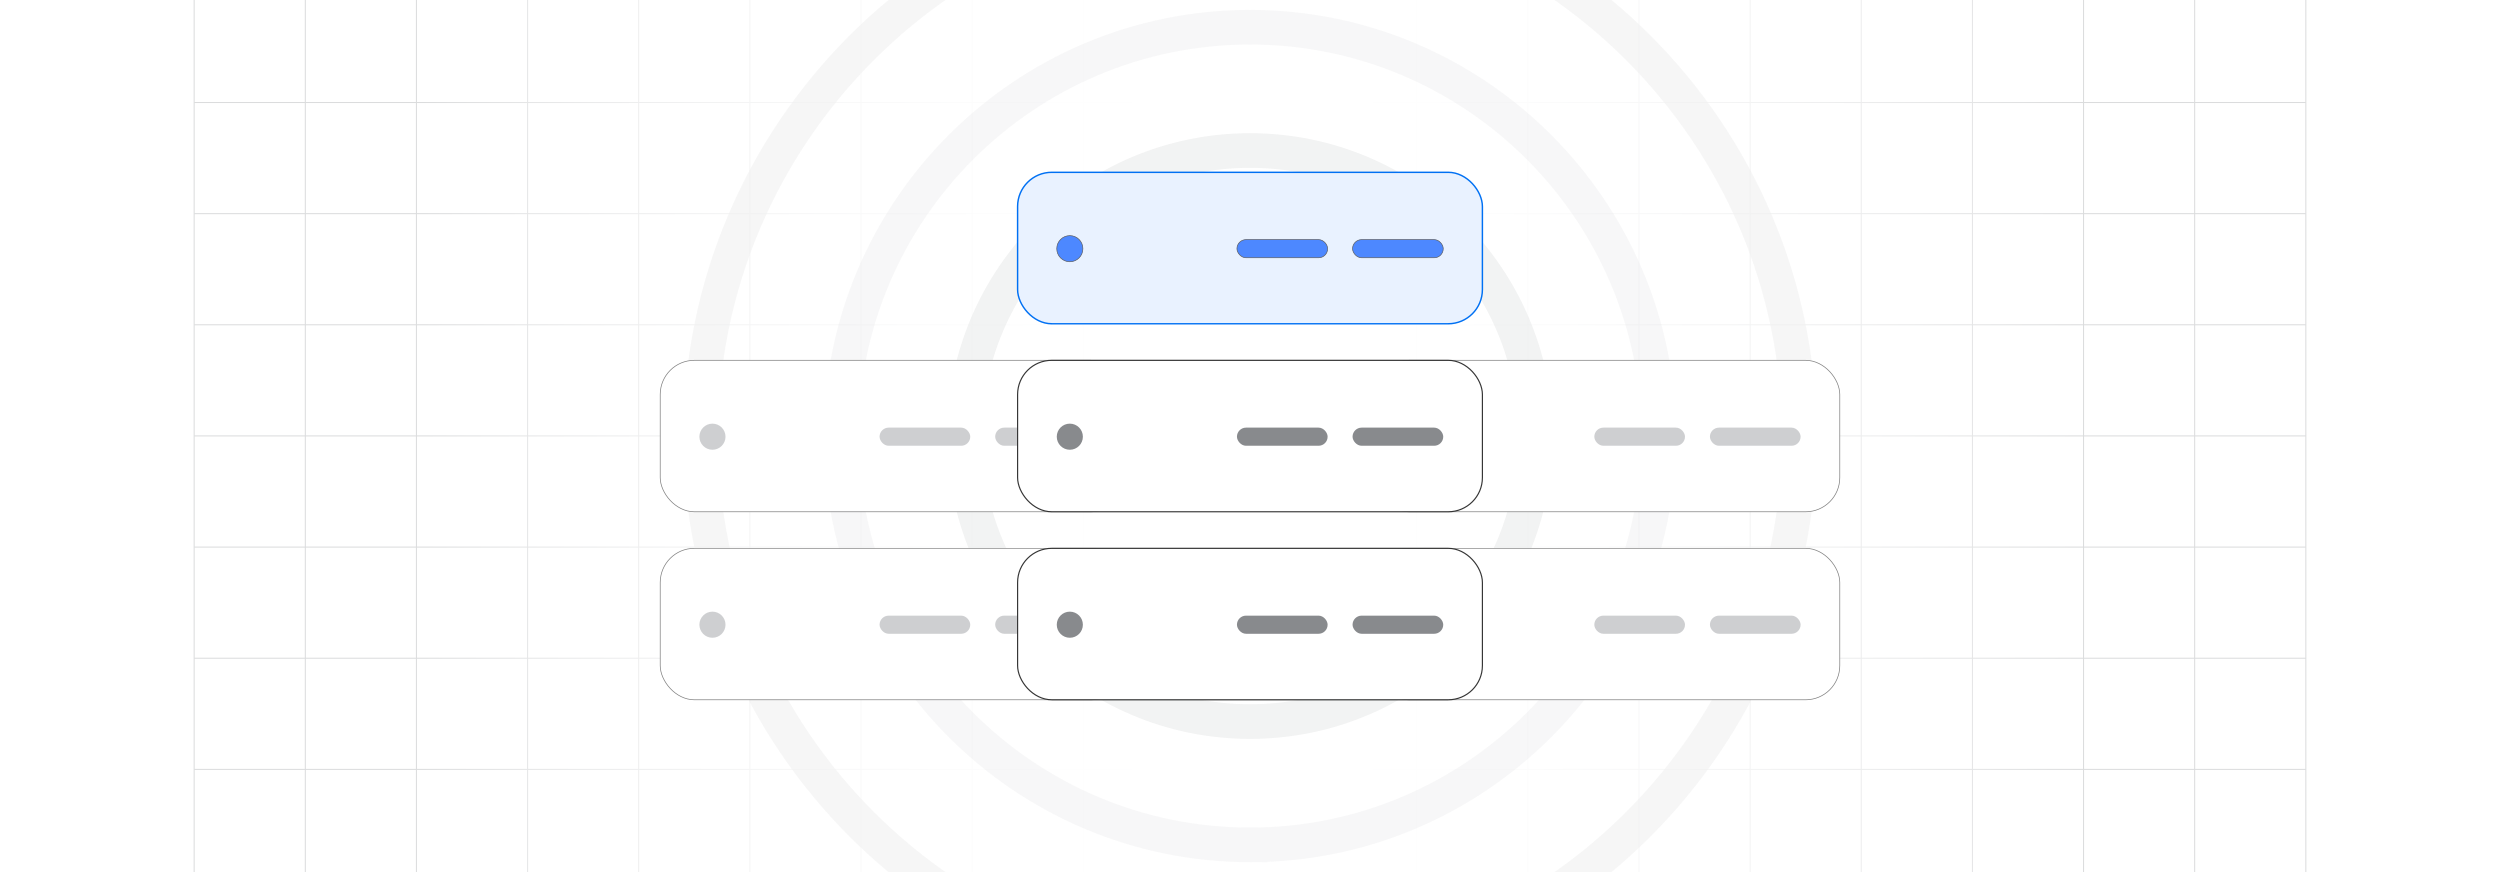 <?xml version="1.0" encoding="UTF-8"?><svg id="Layer_1" xmlns="http://www.w3.org/2000/svg" xmlns:xlink="http://www.w3.org/1999/xlink" viewBox="0 0 860 300"><defs><clipPath id="clippath"><rect x=".001" y="-.038" width="860" height="300.076" fill="none" stroke-width="0"/></clipPath><clipPath id="clippath-1"><rect x=".001" y="-.038" width="860" height="300.076" fill="none" stroke-width="0"/></clipPath><linearGradient id="linear-gradient" x1="144.881" y1="149.981" x2="715.12" y2="149.981" gradientUnits="userSpaceOnUse"><stop offset="0" stop-color="#fff" stop-opacity="0"/><stop offset=".039" stop-color="#fff" stop-opacity=".179"/><stop offset=".087" stop-color="#fff" stop-opacity=".369"/><stop offset=".137" stop-color="#fff" stop-opacity=".539"/><stop offset=".189" stop-color="#fff" stop-opacity=".681"/><stop offset=".244" stop-color="#fff" stop-opacity=".797"/><stop offset=".301" stop-color="#fff" stop-opacity=".887"/><stop offset=".363" stop-color="#fff" stop-opacity=".951"/><stop offset=".432" stop-color="#fff" stop-opacity=".988"/><stop offset=".523" stop-color="#fff"/><stop offset=".583" stop-color="#fff" stop-opacity=".984"/><stop offset=".643" stop-color="#fff" stop-opacity=".937"/><stop offset=".703" stop-color="#fff" stop-opacity=".858"/><stop offset=".763" stop-color="#fff" stop-opacity=".747"/><stop offset=".823" stop-color="#fff" stop-opacity=".604"/><stop offset=".883" stop-color="#fff" stop-opacity=".428"/><stop offset=".943" stop-color="#fff" stop-opacity=".225"/><stop offset="1" stop-color="#fff" stop-opacity="0"/></linearGradient><linearGradient id="linear-gradient-2" x1="560.117" y1="165.088" x2="560.117" y2="163.644" gradientUnits="userSpaceOnUse"><stop offset=".001" stop-color="#ff1d25" stop-opacity="0"/><stop offset=".079" stop-color="#f6272d" stop-opacity=".259"/><stop offset=".156" stop-color="#f03034" stop-opacity=".483"/><stop offset=".233" stop-color="#ea383b" stop-opacity=".669"/><stop offset=".307" stop-color="#e53e3f" stop-opacity=".813"/><stop offset=".378" stop-color="#e24243" stop-opacity=".916"/><stop offset=".445" stop-color="#e04545" stop-opacity=".979"/><stop offset=".503" stop-color="#e04646"/><stop offset=".561" stop-color="#e04545" stop-opacity=".979"/><stop offset=".627" stop-color="#e24243" stop-opacity=".917"/><stop offset=".697" stop-color="#e53e3f" stop-opacity=".815"/><stop offset=".77" stop-color="#ea383b" stop-opacity=".672"/><stop offset=".845" stop-color="#ef3135" stop-opacity=".488"/><stop offset=".922" stop-color="#f6272d" stop-opacity=".263"/><stop offset="1" stop-color="#ff1d25" stop-opacity="0"/></linearGradient><linearGradient id="linear-gradient-3" x1="469.177" y1="149.136" x2="469.177" y2="147.796" xlink:href="#linear-gradient-2"/></defs><rect width="860" height="300" rx="5" ry="5" fill="#fff" stroke-width="0"/><rect x="-.001" width="860" height="300" rx="5" ry="5" fill="#fff" stroke-width="0"/><rect x=".001" y="0" width="860" height="300" rx="5" ry="5" fill="#fff" stroke-width="0"/><rect x=".001" width="860" height="300" rx="5" ry="5" fill="#fff" stroke-width="0"/><rect x=".001" y="0" width="860" height="300" rx="5" ry="5" fill="#fff" stroke-width="0"/><g clip-path="url(#clippath)"><rect x=".001" width="860" height="300" rx="5" ry="5" fill="#fff" stroke-width="0"/><g clip-path="url(#clippath-1)"><rect x=".001" y="-.038" width="860" height="300" rx="5" ry="5" fill="#fff" stroke-width="0"/><rect x="66.788" y="-2.966" width="726.419" height="305.872" fill="none" stroke="#dbdcdd" stroke-miterlimit="10" stroke-width=".353"/><polyline points="66.792 264.672 105.021 264.672 143.249 264.672 143.265 264.672 181.494 264.672 219.706 264.672 219.722 264.672 257.95 264.672 296.179 264.672 296.195 264.672 334.424 264.672 372.652 264.672 410.897 264.672 449.109 264.672 487.337 264.672 487.353 264.672 525.582 264.672 563.81 264.672 563.827 264.672 602.055 264.672 640.267 264.672 640.284 264.672 678.512 264.672 716.74 264.672 754.969 264.672 754.985 264.672 793.213 264.672" fill="none" stroke="#dbdcdd" stroke-miterlimit="10" stroke-width=".353"/><polyline points="66.792 226.428 105.021 226.428 143.249 226.428 143.265 226.428 181.494 226.428 219.706 226.428 219.722 226.428 257.95 226.428 296.179 226.428 296.195 226.428 334.424 226.428 372.652 226.428 410.897 226.428 449.109 226.428 487.337 226.428 487.353 226.428 525.582 226.428 563.81 226.428 563.827 226.428 602.055 226.428 640.267 226.428 640.284 226.428 678.512 226.428 716.74 226.428 754.969 226.428 754.985 226.428 793.213 226.428" fill="none" stroke="#dbdcdd" stroke-miterlimit="10" stroke-width=".353"/><polyline points="66.792 188.199 105.021 188.199 143.249 188.199 143.265 188.199 181.494 188.199 219.706 188.199 219.722 188.199 257.95 188.199 296.179 188.199 296.195 188.199 334.424 188.199 372.652 188.199 410.897 188.199 449.109 188.199 487.337 188.199 487.353 188.199 525.582 188.199 563.81 188.199 563.827 188.199 602.055 188.199 640.267 188.199 640.284 188.199 678.512 188.199 716.74 188.199 754.969 188.199 754.985 188.199 793.213 188.199" fill="none" stroke="#dbdcdd" stroke-miterlimit="10" stroke-width=".353"/><polyline points="66.792 149.954 105.021 149.954 143.249 149.954 143.265 149.954 181.494 149.954 219.706 149.954 219.722 149.954 257.95 149.954 296.179 149.954 296.195 149.954 334.424 149.954 372.652 149.954 410.897 149.954 449.109 149.954 487.337 149.954 487.353 149.954 525.582 149.954 563.81 149.954 563.827 149.954 602.055 149.954 640.267 149.954 640.284 149.954 678.512 149.954 716.74 149.954 754.969 149.954 754.985 149.954 793.213 149.954" fill="none" stroke="#dbdcdd" stroke-miterlimit="10" stroke-width=".353"/><polyline points="66.792 111.726 105.021 111.726 143.249 111.726 143.265 111.726 181.494 111.726 219.706 111.726 219.722 111.726 257.95 111.726 296.179 111.726 296.195 111.726 334.424 111.726 372.652 111.726 410.897 111.726 449.109 111.726 487.337 111.726 487.353 111.726 525.582 111.726 563.81 111.726 563.827 111.726 602.055 111.726 640.267 111.726 640.284 111.726 678.512 111.726 716.74 111.726 754.969 111.726 754.985 111.726 793.213 111.726" fill="none" stroke="#dbdcdd" stroke-miterlimit="10" stroke-width=".353"/><polyline points="66.792 73.498 105.021 73.498 143.249 73.498 143.265 73.498 181.494 73.498 219.706 73.498 219.722 73.498 257.95 73.498 296.179 73.498 296.195 73.498 334.424 73.498 372.652 73.498 410.897 73.498 449.109 73.498 487.337 73.498 487.353 73.498 525.582 73.498 563.81 73.498 563.827 73.498 602.055 73.498 640.267 73.498 640.284 73.498 678.512 73.498 716.74 73.498 754.969 73.498 754.985 73.498 793.213 73.498" fill="none" stroke="#dbdcdd" stroke-miterlimit="10" stroke-width=".353"/><polyline points="66.792 35.269 105.021 35.269 143.249 35.269 143.265 35.269 181.494 35.269 219.706 35.269 219.722 35.269 257.95 35.269 296.179 35.269 296.195 35.269 334.424 35.269 372.652 35.269 410.897 35.269 449.109 35.269 487.337 35.269 487.353 35.269 525.582 35.269 563.81 35.269 563.827 35.269 602.055 35.269 640.267 35.269 640.284 35.269 678.512 35.269 716.74 35.269 754.969 35.269 754.985 35.269 793.213 35.269" fill="none" stroke="#dbdcdd" stroke-miterlimit="10" stroke-width=".353"/><polyline points="754.967 -2.982 754.967 -2.966 754.967 35.273 754.967 73.498 754.967 111.722 754.967 111.738 754.967 149.947 754.967 188.202 754.967 226.427 754.967 264.666 754.967 302.906" fill="none" stroke="#dbdcdd" stroke-miterlimit="10" stroke-width=".353"/><polyline points="716.742 -2.982 716.742 -2.966 716.742 35.273 716.742 73.498 716.742 111.722 716.742 111.738 716.742 149.947 716.742 188.202 716.742 226.427 716.742 264.666 716.742 302.906" fill="none" stroke="#dbdcdd" stroke-miterlimit="10" stroke-width=".353"/><polyline points="678.518 -2.982 678.518 -2.966 678.518 35.273 678.518 73.498 678.518 111.722 678.518 111.738 678.518 149.947 678.518 188.202 678.518 226.427 678.518 264.666 678.518 302.906" fill="none" stroke="#dbdcdd" stroke-miterlimit="10" stroke-width=".353"/><polyline points="640.263 -2.982 640.263 -2.966 640.263 35.273 640.263 73.498 640.263 111.722 640.263 111.738 640.263 149.947 640.263 188.202 640.263 226.427 640.263 264.666 640.263 302.906" fill="none" stroke="#dbdcdd" stroke-miterlimit="10" stroke-width=".353"/><polyline points="602.053 -2.982 602.053 -2.966 602.053 35.273 602.053 73.498 602.053 111.722 602.053 111.738 602.053 149.947 602.053 188.202 602.053 226.427 602.053 264.666 602.053 302.906" fill="none" stroke="#dbdcdd" stroke-miterlimit="10" stroke-width=".353"/><polyline points="563.814 -2.982 563.814 -2.966 563.814 35.273 563.814 73.498 563.814 111.722 563.814 111.738 563.814 149.947 563.814 188.202 563.814 226.427 563.814 264.666 563.814 302.906" fill="none" stroke="#dbdcdd" stroke-miterlimit="10" stroke-width=".353"/><polyline points="525.589 -2.982 525.589 -2.966 525.589 35.273 525.589 73.498 525.589 111.722 525.589 111.738 525.589 149.947 525.589 188.202 525.589 226.427 525.589 264.666 525.589 302.906" fill="none" stroke="#dbdcdd" stroke-miterlimit="10" stroke-width=".353"/><polyline points="487.334 -2.982 487.334 -2.966 487.334 35.273 487.334 73.498 487.334 111.722 487.334 111.738 487.334 149.947 487.334 188.202 487.334 226.427 487.334 264.666 487.334 302.906" fill="none" stroke="#dbdcdd" stroke-miterlimit="10" stroke-width=".353"/><polyline points="449.11 -2.982 449.11 -2.966 449.11 35.273 449.11 73.498 449.11 111.722 449.11 111.738 449.11 149.947 449.11 188.202 449.11 226.427 449.11 264.666 449.11 302.906" fill="none" stroke="#dbdcdd" stroke-miterlimit="10" stroke-width=".353"/><polyline points="410.9 -2.982 410.9 -2.966 410.9 35.273 410.9 73.498 410.9 111.722 410.9 111.738 410.9 149.947 410.9 188.202 410.9 226.427 410.9 264.666 410.9 302.906" fill="none" stroke="#dbdcdd" stroke-miterlimit="10" stroke-width=".353"/><polyline points="372.645 -2.982 372.645 -2.966 372.645 35.273 372.645 73.498 372.645 111.722 372.645 111.738 372.645 149.947 372.645 188.202 372.645 226.427 372.645 264.666 372.645 302.906" fill="none" stroke="#dbdcdd" stroke-miterlimit="10" stroke-width=".353"/><polyline points="334.421 -2.982 334.421 -2.966 334.421 35.273 334.421 73.498 334.421 111.722 334.421 111.738 334.421 149.947 334.421 188.202 334.421 226.427 334.421 264.666 334.421 302.906" fill="none" stroke="#dbdcdd" stroke-miterlimit="10" stroke-width=".353"/><polyline points="296.181 -2.982 296.181 -2.966 296.181 35.273 296.181 73.498 296.181 111.722 296.181 111.738 296.181 149.947 296.181 188.202 296.181 226.427 296.181 264.666 296.181 302.906" fill="none" stroke="#dbdcdd" stroke-miterlimit="10" stroke-width=".353"/><polyline points="257.956 -2.982 257.956 -2.966 257.956 35.273 257.956 73.498 257.956 111.722 257.956 111.738 257.956 149.947 257.956 188.202 257.956 226.427 257.956 264.666 257.956 302.906" fill="none" stroke="#dbdcdd" stroke-miterlimit="10" stroke-width=".353"/><polyline points="219.702 -2.982 219.702 -2.966 219.702 35.273 219.702 73.498 219.702 111.722 219.702 111.738 219.702 149.947 219.702 188.202 219.702 226.427 219.702 264.666 219.702 302.906" fill="none" stroke="#dbdcdd" stroke-miterlimit="10" stroke-width=".353"/><polyline points="181.492 -2.982 181.492 -2.966 181.492 35.273 181.492 73.498 181.492 111.722 181.492 111.738 181.492 149.947 181.492 188.202 181.492 226.427 181.492 264.666 181.492 302.906" fill="none" stroke="#dbdcdd" stroke-miterlimit="10" stroke-width=".353"/><polyline points="143.252 -2.982 143.252 -2.966 143.252 35.273 143.252 73.498 143.252 111.722 143.252 111.738 143.252 149.947 143.252 188.202 143.252 226.427 143.252 264.666 143.252 302.906" fill="none" stroke="#dbdcdd" stroke-miterlimit="10" stroke-width=".353"/><polyline points="105.028 -2.982 105.028 -2.966 105.028 35.273 105.028 73.498 105.028 111.722 105.028 111.738 105.028 149.947 105.028 188.202 105.028 226.427 105.028 264.666 105.028 302.906" fill="none" stroke="#dbdcdd" stroke-miterlimit="10" stroke-width=".353"/></g><rect x="144.881" y="-.038" width="570.238" height="300.038" fill="url(#linear-gradient)" stroke-width="0"/><g opacity=".59"><path d="M429.998,338.974c-104.201,0-188.974-84.774-188.974-188.977S325.797-38.975,429.998-38.975s188.977,84.774,188.977,188.972-84.774,188.977-188.977,188.977Z" fill="none" stroke="#f0f0f0" stroke-miterlimit="10" stroke-width="11.914"/><path d="M429.998,290.638c-77.547,0-140.638-63.091-140.638-140.64S352.451,9.362,429.998,9.362s140.64,63.091,140.64,140.636-63.091,140.64-140.64,140.64Z" fill="none" opacity=".37" stroke="#dbdcdd" stroke-miterlimit="10" stroke-width="11.914"/><circle cx="429.999" cy="150" r="98.219" fill="none" opacity=".59" stroke="#dbdcdd" stroke-miterlimit="10" stroke-width="11.914"/></g></g><line x1="560.122" y1="164.366" x2="560.112" y2="164.366" fill="none" opacity=".84" stroke="url(#linear-gradient-2)" stroke-miterlimit="10" stroke-width="1.445"/><g opacity=".74"><path d="M469.162,147.796c0,.37.01.73.03,1.1v.24c-.01-.08-.01-.16-.01-.24-.01-.37-.01-.73-.02-1.1" fill="none" stroke-width="0"/></g><path d="M469.192,149.136v-.24c-.02-.37-.03-.73-.03-1.1" fill="none" opacity=".84" stroke="url(#linear-gradient-3)" stroke-miterlimit="10" stroke-width="1.445"/><rect x="472.99" y="123.95" width="159.893" height="52.1" rx="11.754" ry="11.754" fill="#fff" stroke="gray" stroke-miterlimit="10" stroke-width=".25"/><circle cx="490.955" cy="150.225" r="4.491" fill="#888a8d" stroke-width="0"/><rect x="548.445" y="147.105" width="31.193" height="6.239" rx="3.119" ry="3.119" fill="#888a8d" opacity=".41" stroke-width="0"/><rect x="588.216" y="147.105" width="31.193" height="6.239" rx="3.119" ry="3.119" fill="#888a8d" opacity=".41" stroke-width="0"/><rect x="472.99" y="188.626" width="159.893" height="52.1" rx="11.754" ry="11.754" fill="#fff" stroke="gray" stroke-miterlimit="10" stroke-width=".25"/><circle cx="490.955" cy="214.9" r="4.491" fill="#888a8d" stroke-width="0"/><rect x="548.445" y="211.781" width="31.193" height="6.239" rx="3.119" ry="3.119" fill="#888a8d" opacity=".41" stroke-width="0"/><rect x="588.216" y="211.781" width="31.193" height="6.239" rx="3.119" ry="3.119" fill="#888a8d" opacity=".41" stroke-width="0"/><rect x="227.117" y="123.95" width="159.893" height="52.1" rx="11.754" ry="11.754" fill="#fff" stroke="gray" stroke-miterlimit="10" stroke-width=".25"/><circle cx="245.083" cy="150.225" r="4.491" fill="#888a8d" opacity=".41" stroke-width="0"/><rect x="302.572" y="147.105" width="31.193" height="6.239" rx="3.119" ry="3.119" fill="#888a8d" opacity=".41" stroke-width="0"/><rect x="342.343" y="147.105" width="31.193" height="6.239" rx="3.119" ry="3.119" fill="#888a8d" opacity=".41" stroke-width="0"/><rect x="227.117" y="188.626" width="159.893" height="52.1" rx="11.754" ry="11.754" fill="#fff" stroke="gray" stroke-miterlimit="10" stroke-width=".25"/><circle cx="245.083" cy="214.9" r="4.491" fill="#888a8d" opacity=".41" stroke-width="0"/><rect x="302.572" y="211.781" width="31.193" height="6.239" rx="3.119" ry="3.119" fill="#888a8d" opacity=".41" stroke-width="0"/><rect x="342.343" y="211.781" width="31.193" height="6.239" rx="3.119" ry="3.119" fill="#888a8d" opacity=".41" stroke-width="0"/><rect x="350.053" y="59.274" width="159.893" height="52.1" rx="11.754" ry="11.754" fill="#e9f2ff" stroke="#0070f3" stroke-miterlimit="10" stroke-width=".5"/><circle cx="368.019" cy="85.549" r="4.491" fill="#4d88ff" stroke="#58595b" stroke-miterlimit="10" stroke-width=".228"/><rect x="425.509" y="82.429" width="31.193" height="6.239" rx="3.119" ry="3.119" fill="#4d88ff" stroke="#58595b" stroke-miterlimit="10" stroke-width=".228"/><rect x="465.28" y="82.429" width="31.193" height="6.239" rx="3.119" ry="3.119" fill="#4d88ff" stroke="#58595b" stroke-miterlimit="10" stroke-width=".228"/><rect x="350.053" y="123.95" width="159.893" height="52.1" rx="11.754" ry="11.754" fill="#fff" stroke="#333" stroke-miterlimit="10" stroke-width=".4"/><circle cx="368.019" cy="150.225" r="4.491" fill="#888a8d" stroke-width="0"/><rect x="425.509" y="147.105" width="31.193" height="6.239" rx="3.119" ry="3.119" fill="#888a8d" stroke-width="0"/><rect x="465.28" y="147.105" width="31.193" height="6.239" rx="3.119" ry="3.119" fill="#888a8d" stroke-width="0"/><rect x="350.053" y="188.626" width="159.893" height="52.1" rx="11.754" ry="11.754" fill="#fff" stroke="#333" stroke-miterlimit="10" stroke-width=".4"/><circle cx="368.019" cy="214.9" r="4.491" fill="#888a8d" stroke-width="0"/><rect x="425.509" y="211.781" width="31.193" height="6.239" rx="3.119" ry="3.119" fill="#888a8d" stroke-width="0"/><rect x="465.28" y="211.781" width="31.193" height="6.239" rx="3.119" ry="3.119" fill="#888a8d" stroke-width="0"/></svg>